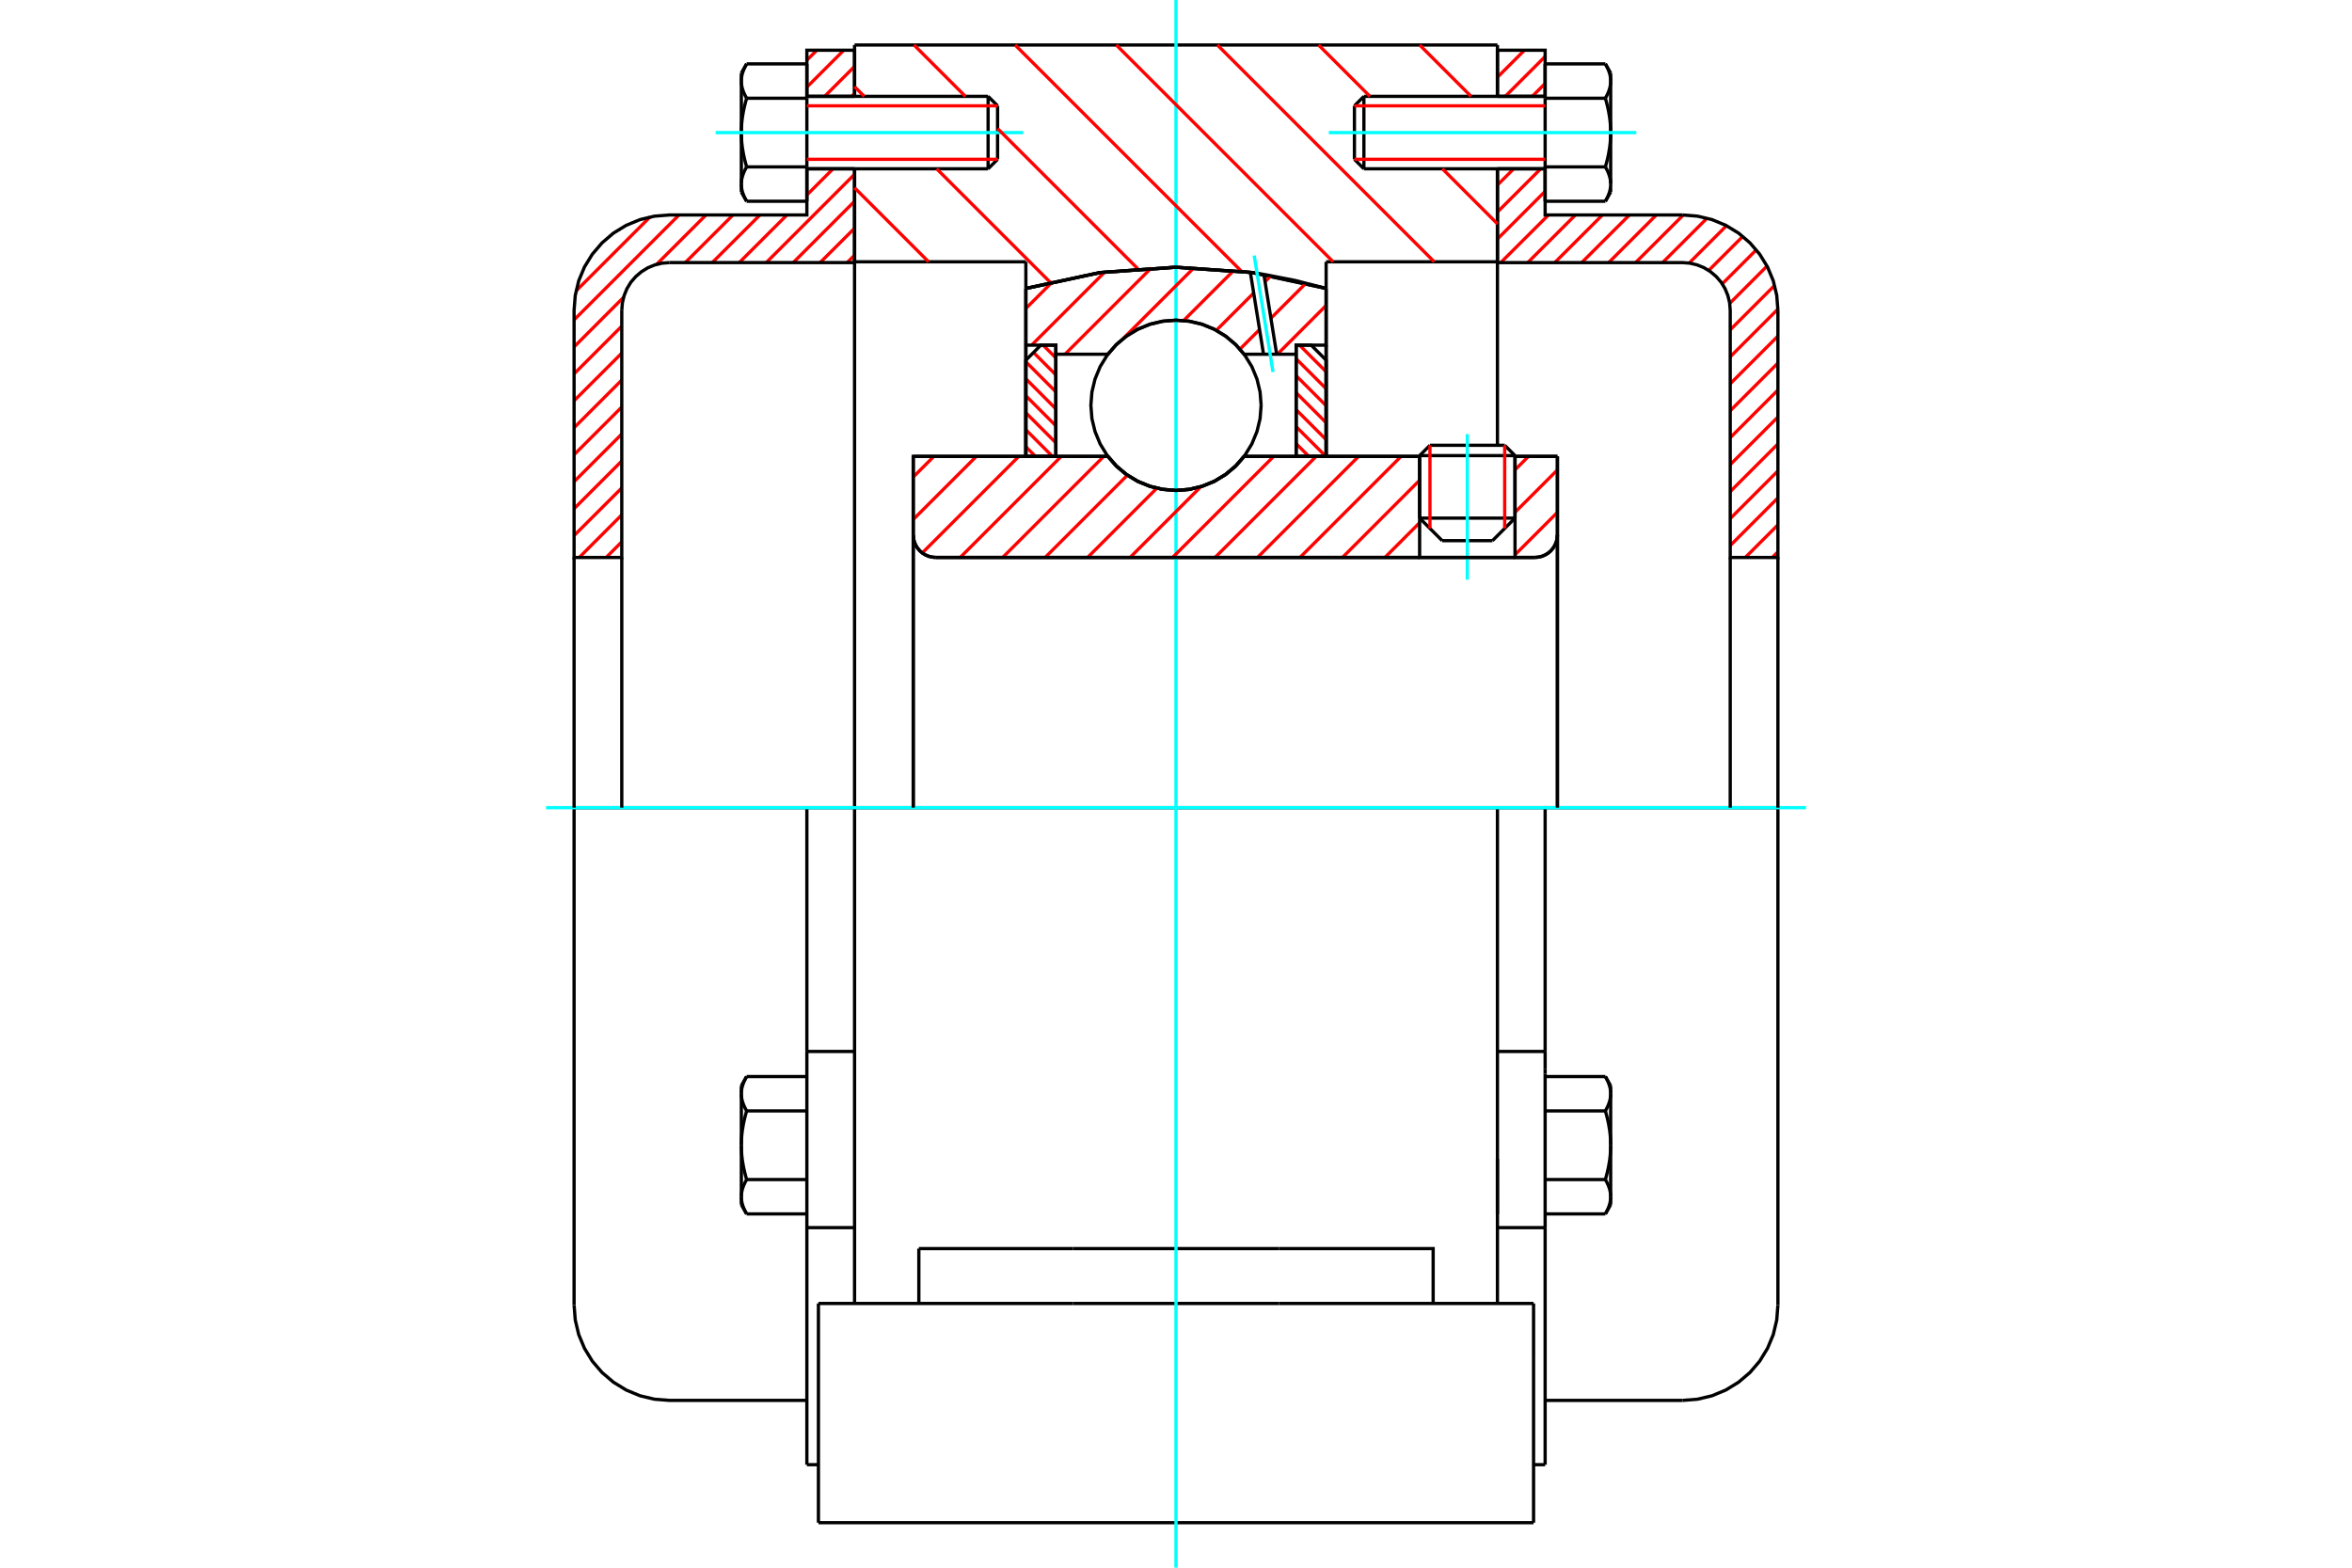 <?xml version="1.0" standalone="no"?>
<!DOCTYPE svg PUBLIC "-//W3C//DTD SVG 1.1//EN"
	"http://www.w3.org/Graphics/SVG/1.1/DTD/svg11.dtd">
<svg xmlns="http://www.w3.org/2000/svg" height="100%" width="100%" viewBox="0 0 36000 24000">
	<rect x="-1800" y="-1200" width="39600" height="26400" style="fill:#FFF"/>
	<g style="fill:none; fill-rule:evenodd" transform="matrix(1 0 0 1 0 0)">
		<g style="fill:none; stroke:#000; stroke-width:50; shape-rendering:geometricPrecision">
			<line x1="23189" y1="6975" x2="21729" y2="6975"/>
			<line x1="21887" y1="6817" x2="23031" y2="6817"/>
			<line x1="21729" y1="7932" x2="23189" y2="7932"/>
			<line x1="22844" y1="8277" x2="22074" y2="8277"/>
			<polyline points="23493,8534 23547,8529 23600,8517 23650,8496 23696,8468 23737,8433 23772,8391 23800,8345 23821,8295 23834,8243 23838,8189"/>
			<line x1="23838" y1="6987" x2="23838" y2="8189"/>
			<line x1="23189" y1="6987" x2="23838" y2="6987"/>
			<line x1="19043" y1="6987" x2="21729" y2="6987"/>
			<polyline points="16957,6987 17090,7138 17245,7267 17417,7370 17604,7446 17799,7492 18000,7508 18201,7492 18396,7446 18583,7370 18755,7267 18910,7138 19043,6987"/>
			<line x1="13978" y1="6987" x2="16957" y2="6987"/>
			<line x1="13978" y1="8189" x2="13978" y2="6987"/>
			<polyline points="13978,8189 13982,8243 13995,8295 14015,8345 14044,8391 14079,8433 14120,8468 14166,8496 14216,8517 14269,8529 14323,8534"/>
			<line x1="23493" y1="8534" x2="14323" y2="8534"/>
			<line x1="23838" y1="8189" x2="23838" y2="12365"/>
			<line x1="13978" y1="8189" x2="13978" y2="12365"/>
			<line x1="21887" y1="6817" x2="21729" y2="6975"/>
			<line x1="23189" y1="6975" x2="23031" y2="6817"/>
			<line x1="22844" y1="8277" x2="23189" y2="7932"/>
			<line x1="21729" y1="7932" x2="22074" y2="8277"/>
			<line x1="21729" y1="6975" x2="21729" y2="7932"/>
			<line x1="23189" y1="7932" x2="23189" y2="6975"/>
			<line x1="22920" y1="12365" x2="13080" y2="12365"/>
			<line x1="22920" y1="4008" x2="20298" y2="4008"/>
			<line x1="22920" y1="2584" x2="22920" y2="4008"/>
			<line x1="22920" y1="689" x2="22920" y2="1475"/>
			<line x1="13080" y1="689" x2="22920" y2="689"/>
			<line x1="13080" y1="1475" x2="13080" y2="689"/>
			<line x1="13080" y1="4008" x2="13080" y2="2584"/>
			<line x1="15702" y1="4008" x2="13080" y2="4008"/>
			<line x1="15702" y1="4416" x2="15702" y2="4008"/>
			<polyline points="20298,4416 19161,4172 18000,4091 16839,4172 15702,4416"/>
			<line x1="20298" y1="4008" x2="20298" y2="4416"/>
			<line x1="15702" y1="6987" x2="15702" y2="4416"/>
			<line x1="13080" y1="12365" x2="13080" y2="4008"/>
			<line x1="20298" y1="4416" x2="20298" y2="6987"/>
			<polyline points="13080,19955 13080,18039 13080,12365"/>
			<line x1="12527" y1="23311" x2="23473" y2="23311"/>
			<line x1="14064" y1="19955" x2="14064" y2="19115"/>
			<line x1="16425" y1="19115" x2="14064" y2="19115"/>
			<line x1="16425" y1="19955" x2="19575" y2="19955"/>
			<line x1="19575" y1="19115" x2="16425" y2="19115"/>
			<polyline points="21936,19955 21936,19115 19575,19115"/>
			<line x1="22920" y1="19955" x2="22920" y2="18039"/>
			<line x1="19575" y1="19955" x2="23473" y2="19955"/>
			<line x1="22920" y1="17743" x2="22920" y2="18587"/>
			<line x1="22920" y1="4008" x2="22920" y2="6817"/>
			<line x1="23473" y1="20794" x2="23473" y2="19955"/>
			<line x1="23473" y1="23311" x2="23473" y2="20794"/>
			<polyline points="12527,23311 12527,20794 12527,19955"/>
			<line x1="22920" y1="18039" x2="22920" y2="12365"/>
			<line x1="12527" y1="19955" x2="16425" y2="19955"/>
			<line x1="12350" y1="16097" x2="13080" y2="16097"/>
			<polyline points="12350,16097 12350,16370 12350,16440 12350,18794 12350,22423"/>
			<polyline points="11347,18321 11347,18328 11347,18336 11347,18343 11348,18350 11348,18357 11349,18364 11350,18372 11351,18379 11352,18386 11353,18393 11354,18400 11356,18408 11358,18415 11359,18422 11361,18430 11363,18437 11365,18444 11368,18452 11370,18459 11373,18466 11375,18474 11378,18481 11381,18489 11384,18497 11387,18504 11391,18512 11394,18520 11398,18528 11402,18535 11406,18543 11410,18551 11414,18559 11419,18568 11423,18576 11428,18584"/>
			<line x1="11347" y1="18443" x2="11347" y2="18321"/>
			<polyline points="11347,17533 11347,17547 11347,17561 11347,17576 11348,17590 11348,17605 11349,17619 11350,17633 11351,17648 11352,17662 11353,17677 11354,17691 11356,17706 11358,17720 11359,17735 11361,17749 11363,17764 11365,17778 11368,17793 11370,17808 11373,17823 11375,17838 11378,17853 11381,17868 11384,17883 11387,17899 11391,17914 11394,17929 11398,17945 11402,17961 11406,17977 11410,17993 11414,18009 11419,18025 11423,18042 11428,18058"/>
			<line x1="11347" y1="18321" x2="11347" y2="17533"/>
			<polyline points="11428,18058 11423,18067 11419,18075 11414,18083 11410,18091 11406,18099 11402,18107 11398,18115 11394,18123 11391,18131 11387,18138 11384,18146 11381,18154 11378,18161 11375,18169 11373,18176 11370,18183 11368,18191 11365,18198 11363,18206 11361,18213 11359,18220 11358,18227 11356,18235 11354,18242 11353,18249 11352,18256 11351,18264 11350,18271 11349,18278 11348,18285 11348,18292 11347,18300 11347,18307 11347,18314 11347,18321"/>
			<polyline points="11347,16744 11347,16751 11347,16758 11347,16765 11348,16773 11348,16780 11349,16787 11350,16794 11351,16801 11352,16809 11353,16816 11354,16823 11356,16830 11358,16838 11359,16845 11361,16852 11363,16859 11365,16867 11368,16874 11370,16882 11373,16889 11375,16896 11378,16904 11381,16912 11384,16919 11387,16927 11391,16935 11394,16942 11398,16950 11402,16958 11406,16966 11410,16974 11414,16982 11419,16990 11423,16998 11428,17007"/>
			<line x1="11347" y1="17533" x2="11347" y2="16744"/>
			<polyline points="11428,17007 11423,17023 11419,17040 11414,17056 11410,17072 11406,17088 11402,17104 11398,17120 11394,17136 11391,17151 11387,17167 11384,17182 11381,17197 11378,17212 11375,17227 11373,17242 11370,17257 11368,17272 11365,17287 11363,17301 11361,17316 11359,17330 11358,17345 11356,17360 11354,17374 11353,17388 11352,17403 11351,17417 11350,17432 11349,17446 11348,17460 11348,17475 11347,17489 11347,17504 11347,17518 11347,17533"/>
			<line x1="11347" y1="16744" x2="11347" y2="16622"/>
			<polyline points="11428,16481 11423,16489 11419,16497 11414,16506 11410,16514 11406,16522 11402,16530 11398,16538 11394,16545 11391,16553 11387,16561 11384,16568 11381,16576 11378,16584 11375,16591 11373,16599 11370,16606 11368,16613 11365,16621 11363,16628 11361,16636 11359,16643 11358,16650 11356,16657 11354,16665 11353,16672 11352,16679 11351,16686 11350,16693 11349,16701 11348,16708 11348,16715 11347,16722 11347,16729 11347,16737 11347,16744"/>
			<line x1="12350" y1="17007" x2="11428" y2="17007"/>
			<line x1="12350" y1="16481" x2="11428" y2="16481"/>
			<line x1="12350" y1="18058" x2="11428" y2="18058"/>
			<line x1="12350" y1="18584" x2="11428" y2="18584"/>
			<line x1="10247" y1="12365" x2="8787" y2="12365"/>
			<line x1="12350" y1="12365" x2="10247" y2="12365"/>
			<line x1="13080" y1="12365" x2="12350" y2="12365"/>
			<line x1="8787" y1="12365" x2="8787" y2="19980"/>
			<line x1="12350" y1="12365" x2="12350" y2="16097"/>
			<line x1="15269" y1="2439" x2="15269" y2="1620"/>
			<line x1="15124" y1="2584" x2="15124" y2="1475"/>
			<polyline points="11428,2555 11423,2564 11419,2572 11414,2580 11410,2588 11406,2596 11402,2604 11398,2612 11394,2620 11391,2628 11387,2635 11384,2643 11381,2651 11378,2658 11375,2666 11373,2673 11370,2681 11368,2688 11365,2695 11363,2703 11361,2710 11359,2717 11358,2725 11356,2732 11354,2739 11353,2746 11352,2753 11351,2761 11350,2768 11349,2775 11348,2782 11348,2789 11347,2797 11347,2804 11347,2811 11347,2818"/>
			<polyline points="11347,2030 11347,2044 11347,2058 11347,2073 11348,2087 11348,2102 11349,2116 11350,2130 11351,2145 11352,2159 11353,2174 11354,2188 11356,2203 11358,2217 11359,2232 11361,2246 11363,2261 11365,2276 11368,2290 11370,2305 11373,2320 11375,2335 11378,2350 11381,2365 11384,2380 11387,2396 11391,2411 11394,2427 11398,2442 11402,2458 11406,2474 11410,2490 11414,2506 11419,2522 11423,2539 11428,2555"/>
			<line x1="11347" y1="2818" x2="11347" y2="2030"/>
			<polyline points="11347,1241 11347,1248 11347,1255 11347,1263 11348,1270 11348,1277 11349,1284 11350,1291 11351,1298 11352,1306 11353,1313 11354,1320 11356,1327 11358,1335 11359,1342 11361,1349 11363,1356 11365,1364 11368,1371 11370,1379 11373,1386 11375,1394 11378,1401 11381,1409 11384,1416 11387,1424 11391,1432 11394,1439 11398,1447 11402,1455 11406,1463 11410,1471 11414,1479 11419,1487 11423,1495 11428,1504"/>
			<line x1="11347" y1="2030" x2="11347" y2="1241"/>
			<polyline points="11428,1504 11423,1520 11419,1537 11414,1553 11410,1569 11406,1585 11402,1601 11398,1617 11394,1633 11391,1648 11387,1664 11384,1679 11381,1694 11378,1709 11375,1724 11373,1739 11370,1754 11368,1769 11365,1784 11363,1798 11361,1813 11359,1828 11358,1842 11356,1857 11354,1871 11353,1886 11352,1900 11351,1914 11350,1929 11349,1943 11348,1957 11348,1972 11347,1986 11347,2001 11347,2015 11347,2030"/>
			<line x1="11347" y1="1241" x2="11347" y2="1119"/>
			<polyline points="11428,978 11423,986 11419,995 11414,1003 11410,1011 11406,1019 11402,1027 11398,1035 11394,1042 11391,1050 11387,1058 11384,1066 11381,1073 11378,1081 11375,1088 11373,1096 11370,1103 11368,1111 11365,1118 11363,1125 11361,1133 11359,1140 11358,1147 11356,1154 11354,1162 11353,1169 11352,1176 11351,1183 11350,1190 11349,1198 11348,1205 11348,1212 11347,1219 11347,1226 11347,1234 11347,1241"/>
			<polyline points="11347,2818 11347,2826 11347,2833 11347,2840 11348,2847 11348,2854 11349,2862 11350,2869 11351,2876 11352,2883 11353,2890 11354,2898 11356,2905 11358,2912 11359,2919 11361,2927 11363,2934 11365,2941 11368,2949 11370,2956 11373,2963 11375,2971 11378,2978 11381,2986 11384,2994 11387,3001 11391,3009 11394,3017 11398,3025 11402,3032 11406,3040 11410,3048 11414,3056 11419,3065 11423,3073 11428,3081"/>
			<line x1="11347" y1="2940" x2="11347" y2="2818"/>
			<line x1="12350" y1="978" x2="11428" y2="978"/>
			<line x1="12350" y1="1504" x2="11428" y2="1504"/>
			<line x1="12350" y1="1504" x2="12350" y2="978"/>
			<line x1="12350" y1="2555" x2="11428" y2="2555"/>
			<line x1="12350" y1="2555" x2="12350" y2="1504"/>
			<line x1="12350" y1="3081" x2="11428" y2="3081"/>
			<line x1="12350" y1="3081" x2="12350" y2="2555"/>
			<line x1="12350" y1="18794" x2="13080" y2="18794"/>
			<line x1="12350" y1="22423" x2="12527" y2="22423"/>
			<line x1="11347" y1="18443" x2="11428" y2="18584"/>
			<line x1="11428" y1="16481" x2="11347" y2="16622"/>
			<polyline points="8787,19980 8805,20208 8858,20431 8946,20642 9066,20838 9215,21012 9389,21160 9584,21280 9796,21368 10018,21421 10247,21439 12350,21439"/>
			<line x1="15124" y1="2584" x2="15269" y2="2439"/>
			<line x1="15269" y1="1620" x2="15124" y2="1475"/>
			<line x1="12350" y1="2584" x2="15124" y2="2584"/>
			<line x1="15124" y1="1475" x2="12350" y2="1475"/>
			<line x1="11428" y1="978" x2="11347" y2="1119"/>
			<line x1="11347" y1="2940" x2="11428" y2="3081"/>
			<line x1="22920" y1="16097" x2="23650" y2="16097"/>
			<line x1="23650" y1="16370" x2="23650" y2="16097"/>
			<line x1="23650" y1="16440" x2="23650" y2="16370"/>
			<line x1="23650" y1="18794" x2="23650" y2="16440"/>
			<polyline points="23650,16097 23650,12365 22920,12365"/>
			<line x1="23650" y1="22423" x2="23650" y2="18794"/>
			<polyline points="24653,16744 24653,16737 24653,16729 24653,16722 24652,16715 24652,16708 24651,16701 24650,16693 24649,16686 24648,16679 24647,16672 24646,16665 24644,16657 24642,16650 24641,16643 24639,16636 24637,16628 24635,16621 24632,16613 24630,16606 24627,16599 24625,16591 24622,16584 24619,16576 24616,16568 24613,16561 24609,16553 24606,16545 24602,16538 24598,16530 24594,16522 24590,16514 24586,16506 24581,16497 24577,16489 24572,16481"/>
			<line x1="24653" y1="16622" x2="24653" y2="16744"/>
			<polyline points="24653,17533 24653,17518 24653,17504 24653,17489 24652,17475 24652,17460 24651,17446 24650,17432 24649,17417 24648,17403 24647,17388 24646,17374 24644,17360 24642,17345 24641,17330 24639,17316 24637,17301 24635,17287 24632,17272 24630,17257 24627,17242 24625,17227 24622,17212 24619,17197 24616,17182 24613,17167 24609,17151 24606,17136 24602,17120 24598,17104 24594,17088 24590,17072 24586,17056 24581,17040 24577,17023 24572,17007"/>
			<line x1="24653" y1="16744" x2="24653" y2="17533"/>
			<polyline points="24572,17007 24577,16998 24581,16990 24586,16982 24590,16974 24594,16966 24598,16958 24602,16950 24606,16942 24609,16935 24613,16927 24616,16919 24619,16912 24622,16904 24625,16896 24627,16889 24630,16882 24632,16874 24635,16867 24637,16859 24639,16852 24641,16845 24642,16838 24644,16830 24646,16823 24647,16816 24648,16809 24649,16801 24650,16794 24651,16787 24652,16780 24652,16773 24653,16765 24653,16758 24653,16751 24653,16744"/>
			<polyline points="24653,18321 24653,18314 24653,18307 24653,18300 24652,18292 24652,18285 24651,18278 24650,18271 24649,18264 24648,18256 24647,18249 24646,18242 24644,18235 24642,18227 24641,18220 24639,18213 24637,18206 24635,18198 24632,18191 24630,18183 24627,18176 24625,18169 24622,18161 24619,18154 24616,18146 24613,18138 24609,18131 24606,18123 24602,18115 24598,18107 24594,18099 24590,18091 24586,18083 24581,18075 24577,18067 24572,18058"/>
			<line x1="24653" y1="17533" x2="24653" y2="18321"/>
			<polyline points="24572,18058 24577,18042 24581,18025 24586,18009 24590,17993 24594,17977 24598,17961 24602,17945 24606,17929 24609,17914 24613,17899 24616,17883 24619,17868 24622,17853 24625,17838 24627,17823 24630,17808 24632,17793 24635,17778 24637,17764 24639,17749 24641,17735 24642,17720 24644,17706 24646,17691 24647,17677 24648,17662 24649,17648 24650,17633 24651,17619 24652,17605 24652,17590 24653,17576 24653,17561 24653,17547 24653,17533"/>
			<line x1="24653" y1="18321" x2="24653" y2="18443"/>
			<polyline points="24572,18584 24577,18576 24581,18568 24586,18559 24590,18551 24594,18543 24598,18535 24602,18528 24606,18520 24609,18512 24613,18504 24616,18497 24619,18489 24622,18481 24625,18474 24627,18466 24630,18459 24632,18452 24635,18444 24637,18437 24639,18430 24641,18422 24642,18415 24644,18408 24646,18400 24647,18393 24648,18386 24649,18379 24650,18372 24651,18364 24652,18357 24652,18350 24653,18343 24653,18336 24653,18328 24653,18321"/>
			<line x1="23650" y1="18584" x2="24572" y2="18584"/>
			<line x1="23650" y1="18058" x2="24572" y2="18058"/>
			<line x1="23650" y1="17007" x2="24572" y2="17007"/>
			<line x1="23650" y1="16481" x2="24572" y2="16481"/>
			<polyline points="27213,12365 25753,12365 23650,12365"/>
			<line x1="27213" y1="19980" x2="27213" y2="12365"/>
			<line x1="20731" y1="1620" x2="20731" y2="2439"/>
			<line x1="20876" y1="1475" x2="20876" y2="2584"/>
			<polyline points="24653,1241 24653,1234 24653,1226 24653,1219 24652,1212 24652,1205 24651,1198 24650,1190 24649,1183 24648,1176 24647,1169 24646,1162 24644,1154 24642,1147 24641,1140 24639,1133 24637,1125 24635,1118 24632,1111 24630,1103 24627,1096 24625,1088 24622,1081 24619,1073 24616,1066 24613,1058 24609,1050 24606,1042 24602,1035 24598,1027 24594,1019 24590,1011 24586,1003 24581,995 24577,986 24572,978"/>
			<line x1="24653" y1="1119" x2="24653" y2="1241"/>
			<polyline points="24572,3081 24577,3073 24581,3065 24586,3056 24590,3048 24594,3040 24598,3032 24602,3025 24606,3017 24609,3009 24613,3001 24616,2994 24619,2986 24622,2978 24625,2971 24627,2963 24630,2956 24632,2949 24635,2941 24637,2934 24639,2927 24641,2919 24642,2912 24644,2905 24646,2898 24647,2890 24648,2883 24649,2876 24650,2869 24651,2862 24652,2854 24652,2847 24653,2840 24653,2833 24653,2826 24653,2818 24653,2940"/>
			<polyline points="24653,2030 24653,2015 24653,2001 24653,1986 24652,1972 24652,1957 24651,1943 24650,1929 24649,1914 24648,1900 24647,1886 24646,1871 24644,1857 24642,1842 24641,1828 24639,1813 24637,1798 24635,1784 24632,1769 24630,1754 24627,1739 24625,1724 24622,1709 24619,1694 24616,1679 24613,1664 24609,1648 24606,1633 24602,1617 24598,1601 24594,1585 24590,1569 24586,1553 24581,1537 24577,1520 24572,1504"/>
			<line x1="24653" y1="1241" x2="24653" y2="2030"/>
			<polyline points="24572,1504 24577,1495 24581,1487 24586,1479 24590,1471 24594,1463 24598,1455 24602,1447 24606,1439 24609,1432 24613,1424 24616,1416 24619,1409 24622,1401 24625,1394 24627,1386 24630,1379 24632,1371 24635,1364 24637,1356 24639,1349 24641,1342 24642,1335 24644,1327 24646,1320 24647,1313 24648,1306 24649,1298 24650,1291 24651,1284 24652,1277 24652,1270 24653,1263 24653,1255 24653,1248 24653,1241"/>
			<polyline points="24653,2818 24653,2811 24653,2804 24653,2797 24652,2789 24652,2782 24651,2775 24650,2768 24649,2761 24648,2753 24647,2746 24646,2739 24644,2732 24642,2725 24641,2717 24639,2710 24637,2703 24635,2695 24632,2688 24630,2681 24627,2673 24625,2666 24622,2658 24619,2651 24616,2643 24613,2635 24609,2628 24606,2620 24602,2612 24598,2604 24594,2596 24590,2588 24586,2580 24581,2572 24577,2564 24572,2555"/>
			<line x1="24653" y1="2030" x2="24653" y2="2818"/>
			<polyline points="24572,2555 24577,2539 24581,2522 24586,2506 24590,2490 24594,2474 24598,2458 24602,2442 24606,2427 24609,2411 24613,2396 24616,2380 24619,2365 24622,2350 24625,2335 24627,2320 24630,2305 24632,2290 24635,2276 24637,2261 24639,2246 24641,2232 24642,2217 24644,2203 24646,2188 24647,2174 24648,2159 24649,2145 24650,2130 24651,2116 24652,2102 24652,2087 24653,2073 24653,2058 24653,2044 24653,2030"/>
			<line x1="23650" y1="1504" x2="24572" y2="1504"/>
			<polyline points="23650,1504 23650,2555 24572,2555"/>
			<line x1="23650" y1="978" x2="24572" y2="978"/>
			<line x1="23650" y1="978" x2="23650" y2="1504"/>
			<line x1="23650" y1="3081" x2="24572" y2="3081"/>
			<line x1="23650" y1="2555" x2="23650" y2="3081"/>
			<line x1="22920" y1="18794" x2="23650" y2="18794"/>
			<line x1="23473" y1="22423" x2="23650" y2="22423"/>
			<line x1="24653" y1="16622" x2="24572" y2="16481"/>
			<line x1="24572" y1="18584" x2="24653" y2="18443"/>
			<polyline points="25753,21439 25982,21421 26204,21368 26416,21280 26611,21160 26785,21012 26934,20838 27054,20642 27142,20431 27195,20208 27213,19980"/>
			<line x1="23650" y1="21439" x2="25753" y2="21439"/>
			<line x1="20876" y1="1475" x2="20731" y2="1620"/>
			<line x1="20731" y1="2439" x2="20876" y2="2584"/>
			<line x1="23650" y1="1475" x2="20876" y2="1475"/>
			<line x1="20876" y1="2584" x2="23650" y2="2584"/>
			<line x1="24653" y1="1119" x2="24572" y2="978"/>
			<line x1="24572" y1="3081" x2="24653" y2="2940"/>
		</g>
		<g style="fill:none; stroke:#0FF; stroke-width:50; shape-rendering:geometricPrecision">
			<line x1="22459" y1="8874" x2="22459" y2="6646"/>
			<line x1="18000" y1="24000" x2="18000" y2="0"/>
			<line x1="8358" y1="12365" x2="27642" y2="12365"/>
			<line x1="10954" y1="2030" x2="15661" y2="2030"/>
			<line x1="20339" y1="2030" x2="25046" y2="2030"/>
		</g>
		<g style="fill:none; stroke:#F00; stroke-width:50; shape-rendering:geometricPrecision">
			<line x1="27213" y1="8448" x2="27127" y2="8534"/>
			<line x1="27213" y1="8035" x2="26714" y2="8534"/>
			<line x1="27213" y1="7622" x2="26483" y2="8352"/>
			<line x1="27213" y1="7209" x2="26483" y2="7939"/>
			<line x1="27213" y1="6796" x2="26483" y2="7526"/>
			<line x1="27213" y1="6384" x2="26483" y2="7113"/>
			<line x1="27213" y1="5971" x2="26483" y2="6701"/>
			<line x1="27213" y1="5558" x2="26483" y2="6288"/>
			<line x1="27213" y1="5145" x2="26483" y2="5875"/>
			<line x1="27212" y1="4733" x2="26483" y2="5462"/>
			<line x1="27162" y1="4370" x2="26483" y2="5049"/>
			<line x1="27046" y1="4074" x2="26475" y2="4645"/>
			<line x1="26882" y1="3825" x2="26361" y2="4346"/>
			<line x1="26675" y1="3619" x2="26154" y2="4140"/>
			<line x1="26426" y1="3455" x2="25854" y2="4028"/>
			<line x1="26129" y1="3340" x2="25448" y2="4020"/>
			<line x1="25765" y1="3291" x2="25035" y2="4020"/>
			<line x1="25352" y1="3291" x2="24623" y2="4020"/>
			<line x1="24940" y1="3291" x2="24210" y2="4020"/>
			<line x1="24527" y1="3291" x2="23797" y2="4020"/>
			<line x1="24114" y1="3291" x2="23384" y2="4020"/>
			<line x1="23701" y1="3291" x2="22971" y2="4020"/>
			<line x1="23650" y1="2929" x2="22920" y2="3659"/>
			<line x1="23582" y1="2584" x2="22920" y2="3246"/>
			<line x1="23169" y1="2584" x2="22920" y2="2833"/>
			<line x1="23650" y1="1278" x2="23453" y2="1475"/>
			<line x1="23650" y1="865" x2="23040" y2="1475"/>
			<line x1="23333" y1="769" x2="22920" y2="1182"/>
			<line x1="22921" y1="769" x2="22920" y2="769"/>
		</g>
		<g style="fill:none; stroke:#000; stroke-width:50; shape-rendering:geometricPrecision">
			<line x1="22920" y1="4020" x2="22920" y2="2584"/>
			<line x1="22920" y1="1475" x2="23650" y2="1475"/>
			<line x1="23650" y1="2584" x2="22920" y2="2584"/>
			<polyline points="22920,1475 22920,769 23650,769 23650,1475"/>
			<polyline points="23650,2584 23650,3291 25753,3291"/>
			<polyline points="27213,4750 27195,4522 27142,4299 27054,4087 26934,3892 26785,3718 26611,3569 26416,3450 26204,3362 25982,3309 25753,3291"/>
			<polyline points="27213,4750 27213,8534 26483,8534 26483,4750 26474,4636 26447,4525 26404,4419 26344,4321 26269,4234 26182,4160 26085,4100 25979,4056 25868,4029 25753,4020 22920,4020"/>
			<line x1="27213" y1="12365" x2="27213" y2="8534"/>
			<line x1="26483" y1="8534" x2="26483" y2="12365"/>
		</g>
		<g style="fill:none; stroke:#F00; stroke-width:50; shape-rendering:geometricPrecision">
			<line x1="9517" y1="8295" x2="9278" y2="8534"/>
			<line x1="9517" y1="7882" x2="8866" y2="8534"/>
			<line x1="13080" y1="3907" x2="12966" y2="4020"/>
			<line x1="9517" y1="7470" x2="8787" y2="8199"/>
			<line x1="13080" y1="3494" x2="12553" y2="4020"/>
			<line x1="9517" y1="7057" x2="8787" y2="7787"/>
			<line x1="13080" y1="3081" x2="12141" y2="4020"/>
			<line x1="9517" y1="6644" x2="8787" y2="7374"/>
			<line x1="13080" y1="2668" x2="11728" y2="4020"/>
			<line x1="9517" y1="6231" x2="8787" y2="6961"/>
			<line x1="12751" y1="2584" x2="12350" y2="2985"/>
			<line x1="12045" y1="3291" x2="11315" y2="4020"/>
			<line x1="9517" y1="5818" x2="8787" y2="6548"/>
			<line x1="11632" y1="3291" x2="10902" y2="4020"/>
			<line x1="9517" y1="5406" x2="8787" y2="6135"/>
			<line x1="13080" y1="1430" x2="13035" y2="1475"/>
			<line x1="11219" y1="3291" x2="10489" y2="4020"/>
			<line x1="9517" y1="4993" x2="8787" y2="5723"/>
			<line x1="13080" y1="1017" x2="12622" y2="1475"/>
			<line x1="10806" y1="3291" x2="10049" y2="4048"/>
			<line x1="9544" y1="4552" x2="8787" y2="5310"/>
			<line x1="12915" y1="769" x2="12350" y2="1334"/>
			<line x1="10393" y1="3291" x2="8787" y2="4897"/>
			<line x1="12503" y1="769" x2="12350" y2="921"/>
			<line x1="9949" y1="3322" x2="8818" y2="4453"/>
		</g>
		<g style="fill:none; stroke:#000; stroke-width:50; shape-rendering:geometricPrecision">
			<line x1="13080" y1="4020" x2="13080" y2="2584"/>
			<line x1="13080" y1="1475" x2="12350" y2="1475"/>
			<line x1="12350" y1="2584" x2="13080" y2="2584"/>
			<polyline points="13080,1475 13080,769 12350,769 12350,1475"/>
			<polyline points="12350,2584 12350,3291 10247,3291 10018,3309 9796,3362 9584,3450 9389,3569 9215,3718 9066,3892 8946,4087 8858,4299 8805,4522 8787,4750 8787,8534 9517,8534 9517,4750"/>
			<polyline points="10247,4020 10132,4029 10021,4056 9915,4100 9818,4160 9731,4234 9656,4321 9596,4419 9553,4525 9526,4636 9517,4750"/>
			<line x1="10247" y1="4020" x2="13080" y2="4020"/>
			<line x1="8787" y1="12365" x2="8787" y2="8534"/>
			<line x1="9517" y1="8534" x2="9517" y2="12365"/>
		</g>
		<g style="fill:none; stroke:#F00; stroke-width:50; shape-rendering:geometricPrecision">
			<line x1="21730" y1="689" x2="22516" y2="1475"/>
			<line x1="20182" y1="689" x2="20968" y2="1475"/>
			<line x1="22077" y1="2584" x2="22920" y2="3427"/>
			<line x1="18634" y1="689" x2="21953" y2="4008"/>
			<line x1="17086" y1="689" x2="20405" y2="4008"/>
			<line x1="15538" y1="689" x2="19005" y2="4156"/>
			<line x1="13990" y1="689" x2="14776" y2="1475"/>
			<line x1="15269" y1="1968" x2="17416" y2="4115"/>
			<line x1="13080" y1="1327" x2="13228" y2="1475"/>
			<line x1="14337" y1="2584" x2="16074" y2="4321"/>
			<line x1="13080" y1="2875" x2="14213" y2="4008"/>
		</g>
		<g style="fill:none; stroke:#000; stroke-width:50; shape-rendering:geometricPrecision">
			<polyline points="20298,4416 19161,4172 18000,4091 16839,4172 15702,4416"/>
		</g>
		<g style="fill:none; stroke:#F00; stroke-width:50; shape-rendering:geometricPrecision">
			<line x1="23031" y1="6817" x2="23031" y2="8090"/>
			<line x1="21887" y1="8090" x2="21887" y2="6817"/>
			<line x1="15702" y1="6839" x2="15849" y2="6987"/>
			<line x1="15702" y1="6579" x2="16109" y2="6987"/>
			<line x1="15702" y1="6319" x2="16161" y2="6779"/>
			<line x1="15702" y1="6059" x2="16161" y2="6519"/>
			<line x1="15702" y1="5799" x2="16161" y2="6259"/>
			<line x1="15702" y1="5539" x2="16161" y2="5999"/>
			<line x1="15819" y1="5396" x2="16161" y2="5739"/>
			<line x1="15966" y1="5284" x2="16161" y2="5479"/>
		</g>
		<g style="fill:none; stroke:#000; stroke-width:50; shape-rendering:geometricPrecision">
			<polyline points="16161,6987 16161,5284 15931,5284 15702,5514 15702,6987 16161,6987"/>
		</g>
		<g style="fill:none; stroke:#F00; stroke-width:50; shape-rendering:geometricPrecision">
			<line x1="19891" y1="5284" x2="20298" y2="5691"/>
			<line x1="19839" y1="5492" x2="20298" y2="5951"/>
			<line x1="19839" y1="5752" x2="20298" y2="6211"/>
			<line x1="19839" y1="6012" x2="20298" y2="6471"/>
			<line x1="19839" y1="6272" x2="20298" y2="6731"/>
			<line x1="19839" y1="6532" x2="20294" y2="6987"/>
			<line x1="19839" y1="6792" x2="20034" y2="6987"/>
		</g>
		<g style="fill:none; stroke:#000; stroke-width:50; shape-rendering:geometricPrecision">
			<polyline points="19839,6987 19839,5284 20069,5284 20298,5514 20298,6987 19839,6987"/>
			<polyline points="19303,6205 19287,6001 19239,5802 19161,5613 19054,5439 18921,5283 18766,5150 18592,5044 18403,4965 18204,4918 18000,4902 17796,4918 17597,4965 17408,5044 17234,5150 17079,5283 16946,5439 16839,5613 16761,5802 16713,6001 16697,6205 16713,6409 16761,6607 16839,6796 16946,6971 17079,7126 17234,7259 17408,7366 17597,7444 17796,7492 18000,7508 18204,7492 18403,7444 18592,7366 18766,7259 18921,7126 19054,6971 19161,6796 19239,6607 19287,6409 19303,6205"/>
		</g>
		<g style="fill:none; stroke:#F00; stroke-width:50; shape-rendering:geometricPrecision">
			<line x1="20298" y1="4676" x2="19552" y2="5423"/>
			<line x1="19988" y1="4337" x2="19453" y2="4872"/>
			<line x1="19279" y1="5045" x2="18979" y2="5345"/>
			<line x1="19453" y1="4222" x2="19363" y2="4312"/>
			<line x1="19189" y1="4486" x2="18617" y2="5057"/>
			<line x1="18882" y1="4142" x2="18117" y2="4907"/>
			<line x1="18275" y1="4099" x2="17188" y2="5186"/>
			<line x1="16978" y1="5396" x2="16951" y2="5423"/>
			<line x1="17624" y1="4100" x2="16301" y2="5423"/>
			<line x1="16907" y1="4167" x2="15790" y2="5284"/>
			<line x1="16113" y1="4311" x2="15702" y2="4722"/>
		</g>
		<g style="fill:none; stroke:#000; stroke-width:50; shape-rendering:geometricPrecision">
			<polyline points="15702,6987 15702,5284 15702,4416"/>
			<polyline points="19138,4169 17985,4091 16832,4174 15702,4416"/>
			<polyline points="19345,4201 19241,4184 19138,4169"/>
			<polyline points="20298,4416 19825,4294 19345,4201"/>
			<polyline points="20298,4416 20298,5284 19839,5284 19839,5423 19839,6987"/>
			<polyline points="19839,5423 19541,5423 19340,5423 19043,5423 18910,5272 18755,5143 18583,5039 18396,4963 18201,4917 18000,4902 17799,4917 17604,4963 17417,5039 17245,5143 17090,5272 16957,5423 16161,5423 16161,6987"/>
			<polyline points="16161,5423 16161,5284 15702,5284"/>
			<line x1="20298" y1="5284" x2="20298" y2="6987"/>
		</g>
		<g style="fill:none; stroke:#0FF; stroke-width:50; shape-rendering:geometricPrecision">
			<line x1="19485" y1="5695" x2="19197" y2="3912"/>
		</g>
		<g style="fill:none; stroke:#000; stroke-width:50; shape-rendering:geometricPrecision">
			<line x1="19340" y1="5423" x2="19138" y2="4169"/>
			<line x1="19541" y1="5423" x2="19345" y2="4201"/>
		</g>
		<g style="fill:none; stroke:#F00; stroke-width:50; shape-rendering:geometricPrecision">
			<line x1="23838" y1="7844" x2="23189" y2="8493"/>
			<line x1="23838" y1="7194" x2="23189" y2="7843"/>
			<line x1="23395" y1="6987" x2="23189" y2="7193"/>
			<line x1="21729" y1="8002" x2="21198" y2="8534"/>
			<line x1="21729" y1="7352" x2="20548" y2="8534"/>
			<line x1="21445" y1="6987" x2="19898" y2="8534"/>
			<line x1="20795" y1="6987" x2="19248" y2="8534"/>
			<line x1="20145" y1="6987" x2="18598" y2="8534"/>
			<line x1="19495" y1="6987" x2="17948" y2="8534"/>
			<line x1="18381" y1="7450" x2="17297" y2="8534"/>
			<line x1="17707" y1="7474" x2="16647" y2="8534"/>
			<line x1="17256" y1="7275" x2="15997" y2="8534"/>
			<line x1="16894" y1="6987" x2="15347" y2="8534"/>
			<line x1="16244" y1="6987" x2="14697" y2="8534"/>
			<line x1="15594" y1="6987" x2="14116" y2="8465"/>
			<line x1="14944" y1="6987" x2="13978" y2="7953"/>
			<line x1="14294" y1="6987" x2="13978" y2="7303"/>
		</g>
		<g style="fill:none; stroke:#000; stroke-width:50; shape-rendering:geometricPrecision">
			<line x1="23838" y1="12365" x2="23838" y2="6987"/>
			<polyline points="23493,8534 23547,8529 23600,8517 23650,8496 23696,8468 23737,8433 23772,8391 23800,8345 23821,8295 23834,8243 23838,8189"/>
			<polyline points="23493,8534 23189,8534 23189,6987"/>
			<polyline points="23189,8534 21729,8534 21729,6987"/>
			<line x1="21729" y1="8534" x2="14323" y2="8534"/>
			<polyline points="13978,8189 13982,8243 13995,8295 14015,8345 14044,8391 14079,8433 14120,8468 14166,8496 14216,8517 14269,8529 14323,8534"/>
			<polyline points="13978,8189 13978,6987 14437,6987 16957,6987 17090,7138 17245,7267 17417,7370 17604,7446 17799,7492 18000,7508 18201,7492 18396,7446 18583,7370 18755,7267 18910,7138 19043,6987 21729,6987"/>
			<line x1="23189" y1="6987" x2="23838" y2="6987"/>
			<line x1="13978" y1="12365" x2="13978" y2="8189"/>
		</g>
		<g style="fill:none; stroke:#F00; stroke-width:50; shape-rendering:geometricPrecision">
			<line x1="23650" y1="1620" x2="20731" y2="1620"/>
			<line x1="20731" y1="2439" x2="23650" y2="2439"/>
		</g>
		<g style="fill:none; stroke:#F00; stroke-width:50; shape-rendering:geometricPrecision">
			<line x1="12350" y1="1620" x2="15269" y2="1620"/>
			<line x1="15269" y1="2439" x2="12350" y2="2439"/>
		</g>
	</g>
</svg>

